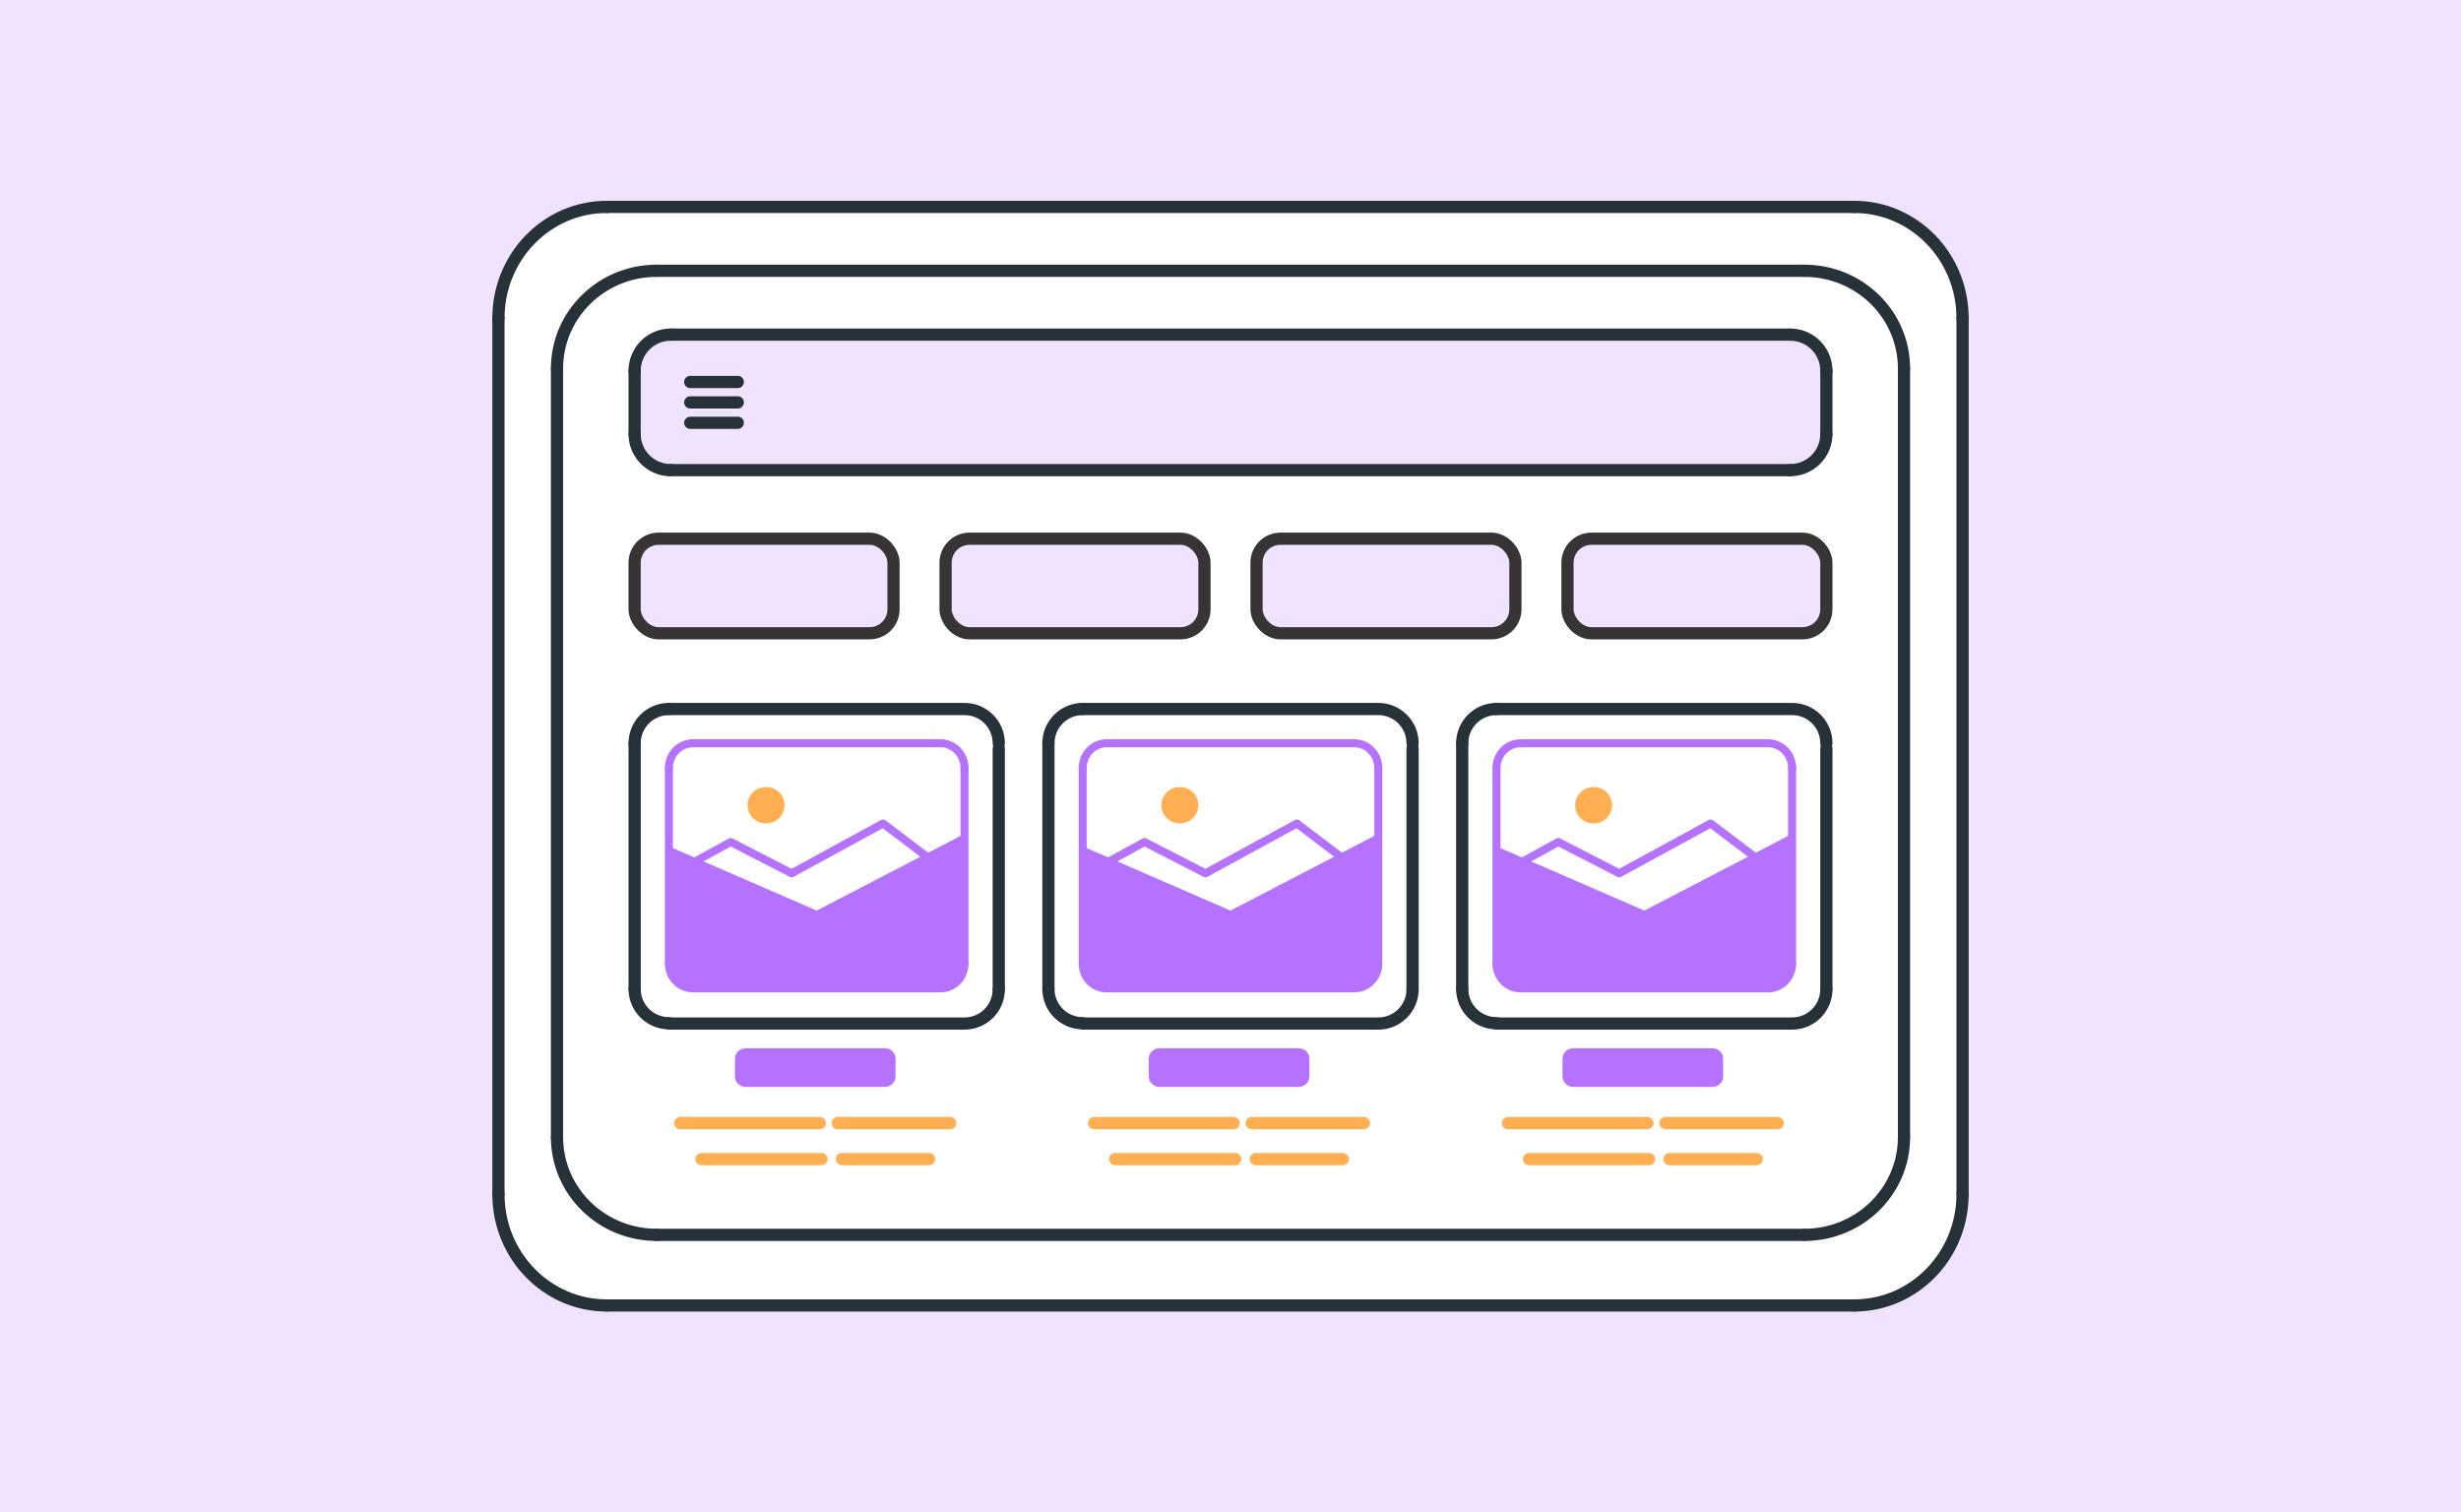 <svg xmlns="http://www.w3.org/2000/svg" xmlns:xlink="http://www.w3.org/1999/xlink" xmlns:xodm="http://www.corel.com/coreldraw/odm/2003" xml:space="preserve" width="142.283mm" height="87.44mm" style="shape-rendering:geometricPrecision; text-rendering:geometricPrecision; image-rendering:optimizeQuality; fill-rule:evenodd; clip-rule:evenodd" viewBox="0 0 4130.05 2538.12"> <defs>  <style type="text/css">   <![CDATA[    .str5 {stroke:#373435;stroke-width:20.48;stroke-miterlimit:22.926}    .str0 {stroke:#263138;stroke-width:20.48;stroke-linecap:round;stroke-linejoin:round;stroke-miterlimit:10}    .str2 {stroke:#FFAE52;stroke-width:20.48;stroke-linecap:round;stroke-linejoin:round;stroke-miterlimit:10}    .str1 {stroke:#B472FF;stroke-width:13.44;stroke-linecap:round;stroke-linejoin:round;stroke-miterlimit:10}    .str3 {stroke:#B472FF;stroke-width:13.44;stroke-linecap:round;stroke-linejoin:round;stroke-miterlimit:10}    .str4 {stroke:#B472FF;stroke-width:13.44;stroke-linecap:round;stroke-linejoin:round;stroke-miterlimit:10}    .fil2 {fill:none;fill-rule:nonzero}    .fil0 {fill:#F0E3FF}    .fil1 {fill:white}    .fil3 {fill:#B472FF;fill-rule:nonzero}    .fil4 {fill:#FFAE52;fill-rule:nonzero}   ]]>  </style> </defs> <g id="Camada_x0020_1">    <rect class="fil0" y="-0" width="4130.05" height="2538.12"></rect>  <path class="fil1" d="M1101.95 2072.38l1926.15 0c92.33,0 167.18,-73.39 167.18,-163.92l0 -1290.12c0,-90.53 -74.85,-163.92 -167.18,-163.92l-1926.15 0c-92.33,0 -167.18,73.39 -167.18,163.92l0 1290.12c0,90.52 74.85,163.91 167.18,163.91zm1902.5 -1283.38l-1878.86 0c-33.44,0 -60.56,-27.12 -60.56,-60.56l0 -106.26c0,-33.45 27.12,-60.56 60.56,-60.56l1878.86 0c33.45,0 60.56,27.12 60.56,60.56l0 106.26c0,33.45 -27.11,60.56 -60.56,60.56z"></path>  <path class="fil1" d="M3028.1 2072.38l-1926.15 0c-92.33,0 -167.18,-73.39 -167.18,-163.91l-0 -1290.12c0,-90.53 74.85,-163.92 167.18,-163.92l1926.15 0c92.33,0 167.18,73.39 167.18,163.92l0 1290.12c0,90.53 -74.85,163.92 -167.18,163.92zm83.76 -1725.13l-2093.67 0c-100.36,0 -181.71,83.62 -181.71,186.77l0 1470.06c0,103.15 81.35,186.77 181.71,186.78l2093.67 0c100.36,0 181.71,-83.62 181.71,-186.77l0 -1470.07c0,-103.15 -81.35,-186.77 -181.71,-186.77z"></path>  <path class="fil2 str0" d="M836.48 534.02c0,-103.15 81.35,-186.77 181.71,-186.77"></path>  <line class="fil2 str0" x1="1018.19" y1="347.25" x2="3111.86" y2="347.25"></line>  <path class="fil2 str0" d="M3111.86 347.25c100.36,0 181.71,83.62 181.71,186.77"></path>  <line class="fil2 str0" x1="3293.57" y1="534.02" x2="3293.57" y2="2004.09"></line>  <path class="fil2 str0" d="M3293.57 2004.09c0,103.15 -81.35,186.77 -181.71,186.77"></path>  <line class="fil2 str0" x1="3111.86" y1="2190.87" x2="1018.19" y2="2190.87"></line>  <line class="fil2 str0" x1="836.48" y1="2004.09" x2="836.48" y2="534.02"></line>  <path class="fil2 str0" d="M934.78 618.34c0,-90.52 74.85,-163.91 167.18,-163.91"></path>  <line class="fil2 str0" x1="1101.95" y1="454.43" x2="3028.1" y2="454.43"></line>  <path class="fil2 str0" d="M3028.1 454.43c92.33,0 167.18,73.39 167.18,163.91"></path>  <line class="fil2 str0" x1="3195.28" y1="618.34" x2="3195.28" y2="1908.46"></line>  <path class="fil2 str0" d="M3195.28 1908.46c0,90.53 -74.85,163.92 -167.18,163.92"></path>  <line class="fil2 str0" x1="3028.1" y1="2072.38" x2="1101.95" y2="2072.38"></line>  <line class="fil2 str0" x1="934.78" y1="1908.46" x2="934.78" y2="618.34"></line>  <g id="_2434518563072">   <path class="fil2 str0" d="M3065.02 622.17c0,-33.45 -27.11,-60.56 -60.56,-60.56"></path>   <line class="fil2 str0" x1="3004.45" y1="561.61" x2="1125.59" y2="561.61"></line>   <path class="fil2 str0" d="M1125.59 561.61c-33.44,0 -60.56,27.12 -60.56,60.56"></path>   <line class="fil2 str0" x1="1065.03" y1="622.17" x2="1065.03" y2="728.44"></line>   <path class="fil2 str0" d="M1065.03 728.44c0,33.45 27.12,60.56 60.56,60.56"></path>   <line class="fil2 str0" x1="1125.59" y1="789" x2="3004.45" y2="789"></line>   <path class="fil2 str0" d="M3004.45 789c33.45,0 60.56,-27.12 60.56,-60.56"></path>   <line class="fil2 str0" x1="3065.02" y1="728.44" x2="3065.02" y2="622.17"></line>   <line class="fil2 str0" x1="1238.17" y1="641.05" x2="1158.34" y2="641.05"></line>   <line class="fil2 str0" x1="1238.17" y1="675.31" x2="1158.34" y2="675.31"></line>   <line class="fil2 str0" x1="1238.17" y1="709.56" x2="1158.34" y2="709.56"></line>  </g>  <path class="fil2 str0" d="M836.48 2004.09c0,103.15 81.35,186.77 181.71,186.77"></path>  <path class="fil2 str0" d="M934.78 1908.47c0,90.52 74.85,163.91 167.18,163.91"></path>  <g id="_2434518568160">   <g>    <polygon class="fil2 str1" points="1128.74,1466.49 1226.25,1413.11 1328.54,1465.66 1481.93,1382 1606.67,1476.54 1606.67,1629.52 1128.74,1631.63 "></polygon>    <polygon class="fil3" points="1370.58,1528.16 1617.71,1399.86 1618.64,1629.52 1591.21,1658.73 1148.55,1658.73 1122.54,1631.63 1122.54,1420.46 "></polygon>    <path class="fil2 str1" d="M1578.39 1247.4c22.22,0 40.25,18.59 40.25,41.53"></path>    <line class="fil2 str1" x1="1618.64" y1="1288.93" x2="1618.64" y2="1617.21"></line>    <path class="fil2 str1" d="M1618.64 1617.21c0,22.93 -18.02,41.53 -40.25,41.53"></path>    <line class="fil2 str1" x1="1578.39" y1="1658.73" x2="1162.79" y2="1658.73"></line>    <path class="fil2 str1" d="M1162.79 1658.73c-22.23,0 -40.25,-18.6 -40.25,-41.53"></path>    <line class="fil2 str1" x1="1122.54" y1="1617.21" x2="1122.54" y2="1288.93"></line>    <path class="fil2 str1" d="M1122.54 1288.93c0,-22.93 18.02,-41.53 40.25,-41.53"></path>    <line class="fil2 str1" x1="1162.79" y1="1247.4" x2="1578.39" y2="1247.4"></line>    <path class="fil4" d="M1285.58 1320.79c17.11,0 30.99,13.7 30.99,30.6 0,16.9 -13.87,30.6 -30.99,30.6 -17.11,0 -30.99,-13.7 -30.99,-30.6 0,-16.9 13.87,-30.6 30.99,-30.6z"></path>   </g>   <path class="fil2 str0" d="M1676.15 1247.39c0,-31.76 -25.75,-57.51 -57.51,-57.51"></path>   <line class="fil2 str0" x1="1613.79" y1="1189.89" x2="1122.53" y2="1189.89"></line>   <path class="fil2 str0" d="M1122.54 1189.89c-31.76,0 -57.51,25.75 -57.51,57.51"></path>   <line class="fil2 str0" x1="1065.03" y1="1247.39" x2="1065.03" y2="1659.71"></line>   <path class="fil2 str0" d="M1065.03 1659.71c0,31.76 25.75,57.51 57.51,57.51"></path>   <line class="fil2 str0" x1="1122.53" y1="1717.73" x2="1613.79" y2="1717.73"></line>   <path class="fil2 str0" d="M1618.64 1717.73c31.76,0 57.51,-25.75 57.51,-57.51"></path>   <line class="fil2 str0" x1="1676.15" y1="1660.22" x2="1676.15" y2="1256.17"></line>   <path class="fil3" d="M1502.92 1776.59c0,-9.6 -8.07,-17.38 -18.01,-17.38l-233.5 0c-9.94,0 -18.01,7.79 -18.01,17.38l0 30.11c0,9.6 8.06,17.38 18.01,17.38l233.5 0c9.94,0 18.01,-7.78 18.01,-17.38l0 -30.11z"></path>   <g>    <line class="fil2 str2" x1="1594.65" y1="1884.85" x2="1406.06" y2="1884.85"></line>    <line class="fil2 str2" x1="1375.88" y1="1884.85" x2="1141.68" y2="1884.85"></line>   </g>   <g>    <line class="fil2 str2" x1="1559.14" y1="1945.27" x2="1412.91" y2="1945.27"></line>    <line class="fil2 str2" x1="1378.5" y1="1945.27" x2="1177.18" y2="1945.27"></line>   </g>  </g>  <g id="_2434518541280">   <g>    <polygon class="fil2 str3" points="1823.18,1466.49 1920.69,1413.11 2022.97,1465.66 2176.37,1382 2301.1,1476.54 2301.1,1629.52 1823.18,1631.63 "></polygon>    <polygon class="fil3" points="2065.02,1528.16 2312.14,1399.86 2313.07,1629.52 2285.65,1658.73 1842.98,1658.73 1816.98,1631.63 1816.98,1420.46 "></polygon>    <path class="fil2 str3" d="M2272.83 1247.4c22.22,0 40.25,18.59 40.25,41.53"></path>    <line class="fil2 str3" x1="2313.07" y1="1288.93" x2="2313.07" y2="1617.21"></line>    <path class="fil2 str3" d="M2313.07 1617.21c0,22.93 -18.02,41.53 -40.25,41.53"></path>    <line class="fil2 str3" x1="2272.83" y1="1658.73" x2="1857.22" y2="1658.73"></line>    <path class="fil2 str3" d="M1857.22 1658.73c-22.23,0 -40.25,-18.6 -40.25,-41.53"></path>    <line class="fil2 str3" x1="1816.98" y1="1617.21" x2="1816.98" y2="1288.93"></line>    <path class="fil2 str3" d="M1816.98 1288.93c0,-22.93 18.02,-41.53 40.25,-41.53"></path>    <line class="fil2 str3" x1="1857.22" y1="1247.4" x2="2272.83" y2="1247.4"></line>    <path class="fil4" d="M1980.01 1320.79c17.12,0 30.99,13.7 30.99,30.6 0,16.9 -13.87,30.6 -30.99,30.6 -17.11,0 -30.99,-13.7 -30.99,-30.6 0,-16.9 13.87,-30.6 30.99,-30.6z"></path>   </g>   <path class="fil2 str0" d="M2370.58 1247.39c0,-31.76 -25.75,-57.51 -57.51,-57.51"></path>   <line class="fil2 str0" x1="2308.22" y1="1189.89" x2="1816.97" y2="1189.89"></line>   <path class="fil2 str0" d="M1816.97 1189.89c-31.76,0 -57.51,25.75 -57.51,57.51"></path>   <line class="fil2 str0" x1="1759.47" y1="1247.39" x2="1759.47" y2="1659.71"></line>   <path class="fil2 str0" d="M1759.47 1659.71c0,31.76 25.75,57.51 57.51,57.51"></path>   <line class="fil2 str0" x1="1816.97" y1="1717.73" x2="2308.22" y2="1717.73"></line>   <path class="fil2 str0" d="M2313.08 1717.73c31.76,0 57.51,-25.75 57.51,-57.51"></path>   <line class="fil2 str0" x1="2370.58" y1="1660.22" x2="2370.58" y2="1256.17"></line>   <path class="fil3" d="M2197.36 1776.59c0,-9.6 -8.07,-17.38 -18.01,-17.38l-233.5 0c-9.94,0 -18.01,7.79 -18.01,17.38l0 30.11c0,9.6 8.06,17.38 18.01,17.38l233.5 0c9.94,0 18.01,-7.78 18.01,-17.38l0 -30.11z"></path>   <g>    <line class="fil2 str2" x1="2289.08" y1="1884.85" x2="2100.5" y2="1884.85"></line>    <line class="fil2 str2" x1="2070.31" y1="1884.85" x2="1836.11" y2="1884.85"></line>   </g>   <g>    <line class="fil2 str2" x1="2253.58" y1="1945.27" x2="2107.35" y2="1945.27"></line>    <line class="fil2 str2" x1="2072.94" y1="1945.27" x2="1871.62" y2="1945.27"></line>   </g>  </g>  <g id="_2434518550400">   <g>    <polygon class="fil2 str4" points="2517.61,1466.49 2615.12,1413.11 2717.41,1465.66 2870.8,1382 2995.54,1476.54 2995.54,1629.52 2517.61,1631.63 "></polygon>    <polygon class="fil3" points="2759.46,1528.16 3006.58,1399.86 3007.51,1629.52 2980.09,1658.73 2537.42,1658.73 2511.41,1631.63 2511.41,1420.46 "></polygon>    <path class="fil2 str4" d="M2967.26 1247.4c22.22,0 40.25,18.59 40.25,41.53"></path>    <line class="fil2 str4" x1="3007.51" y1="1288.93" x2="3007.51" y2="1617.21"></line>    <path class="fil2 str4" d="M3007.51 1617.21c0,22.93 -18.02,41.53 -40.25,41.53"></path>    <line class="fil2 str4" x1="2967.26" y1="1658.73" x2="2551.66" y2="1658.73"></line>    <path class="fil2 str4" d="M2551.66 1658.73c-22.23,0 -40.25,-18.6 -40.25,-41.53"></path>    <line class="fil2 str4" x1="2511.41" y1="1617.21" x2="2511.41" y2="1288.93"></line>    <path class="fil2 str4" d="M2511.41 1288.93c0,-22.93 18.02,-41.53 40.25,-41.53"></path>    <line class="fil2 str4" x1="2551.66" y1="1247.4" x2="2967.26" y2="1247.4"></line>    <path class="fil4" d="M2674.45 1320.79c17.12,0 30.99,13.7 30.99,30.6 0,16.9 -13.87,30.6 -30.99,30.6 -17.11,0 -30.99,-13.7 -30.99,-30.6 0,-16.9 13.87,-30.6 30.99,-30.6z"></path>   </g>   <path class="fil2 str0" d="M3065.02 1247.39c0,-31.76 -25.75,-57.51 -57.51,-57.51"></path>   <line class="fil2 str0" x1="3002.66" y1="1189.89" x2="2511.41" y2="1189.89"></line>   <path class="fil2 str0" d="M2511.41 1189.89c-31.76,0 -57.51,25.75 -57.51,57.51"></path>   <line class="fil2 str0" x1="2453.9" y1="1247.39" x2="2453.9" y2="1659.71"></line>   <path class="fil2 str0" d="M2453.9 1659.71c0,31.76 25.75,57.51 57.51,57.51"></path>   <line class="fil2 str0" x1="2511.41" y1="1717.73" x2="3002.66" y2="1717.73"></line>   <path class="fil2 str0" d="M3007.51 1717.73c31.76,0 57.51,-25.75 57.51,-57.51"></path>   <line class="fil2 str0" x1="3065.02" y1="1660.22" x2="3065.02" y2="1256.17"></line>   <path class="fil3" d="M2891.79 1776.59c0,-9.6 -8.07,-17.38 -18.01,-17.38l-233.5 0c-9.94,0 -18.01,7.79 -18.01,17.38l0 30.11c0,9.6 8.06,17.38 18.01,17.38l233.5 0c9.94,0 18.01,-7.78 18.01,-17.38l0 -30.11z"></path>   <g>    <line class="fil2 str2" x1="2983.52" y1="1884.85" x2="2794.94" y2="1884.85"></line>    <line class="fil2 str2" x1="2764.75" y1="1884.85" x2="2530.55" y2="1884.85"></line>   </g>   <g>    <line class="fil2 str2" x1="2948.01" y1="1945.27" x2="2801.78" y2="1945.27"></line>    <line class="fil2 str2" x1="2767.38" y1="1945.27" x2="2566.06" y2="1945.27"></line>   </g>  </g>  <rect class="fil0 str5" x="1065.02" y="904.11" width="434.46" height="158.67" rx="40.18" ry="40.18"></rect>  <rect class="fil0 str5" x="2630.56" y="904.11" width="434.46" height="158.67" rx="40.18" ry="40.18"></rect>  <rect class="fil0 str5" x="1586.87" y="904.11" width="434.46" height="158.67" rx="40.18" ry="40.18"></rect>  <rect class="fil0 str5" x="2108.71" y="904.11" width="434.46" height="158.67" rx="40.18" ry="40.18"></rect> </g></svg>